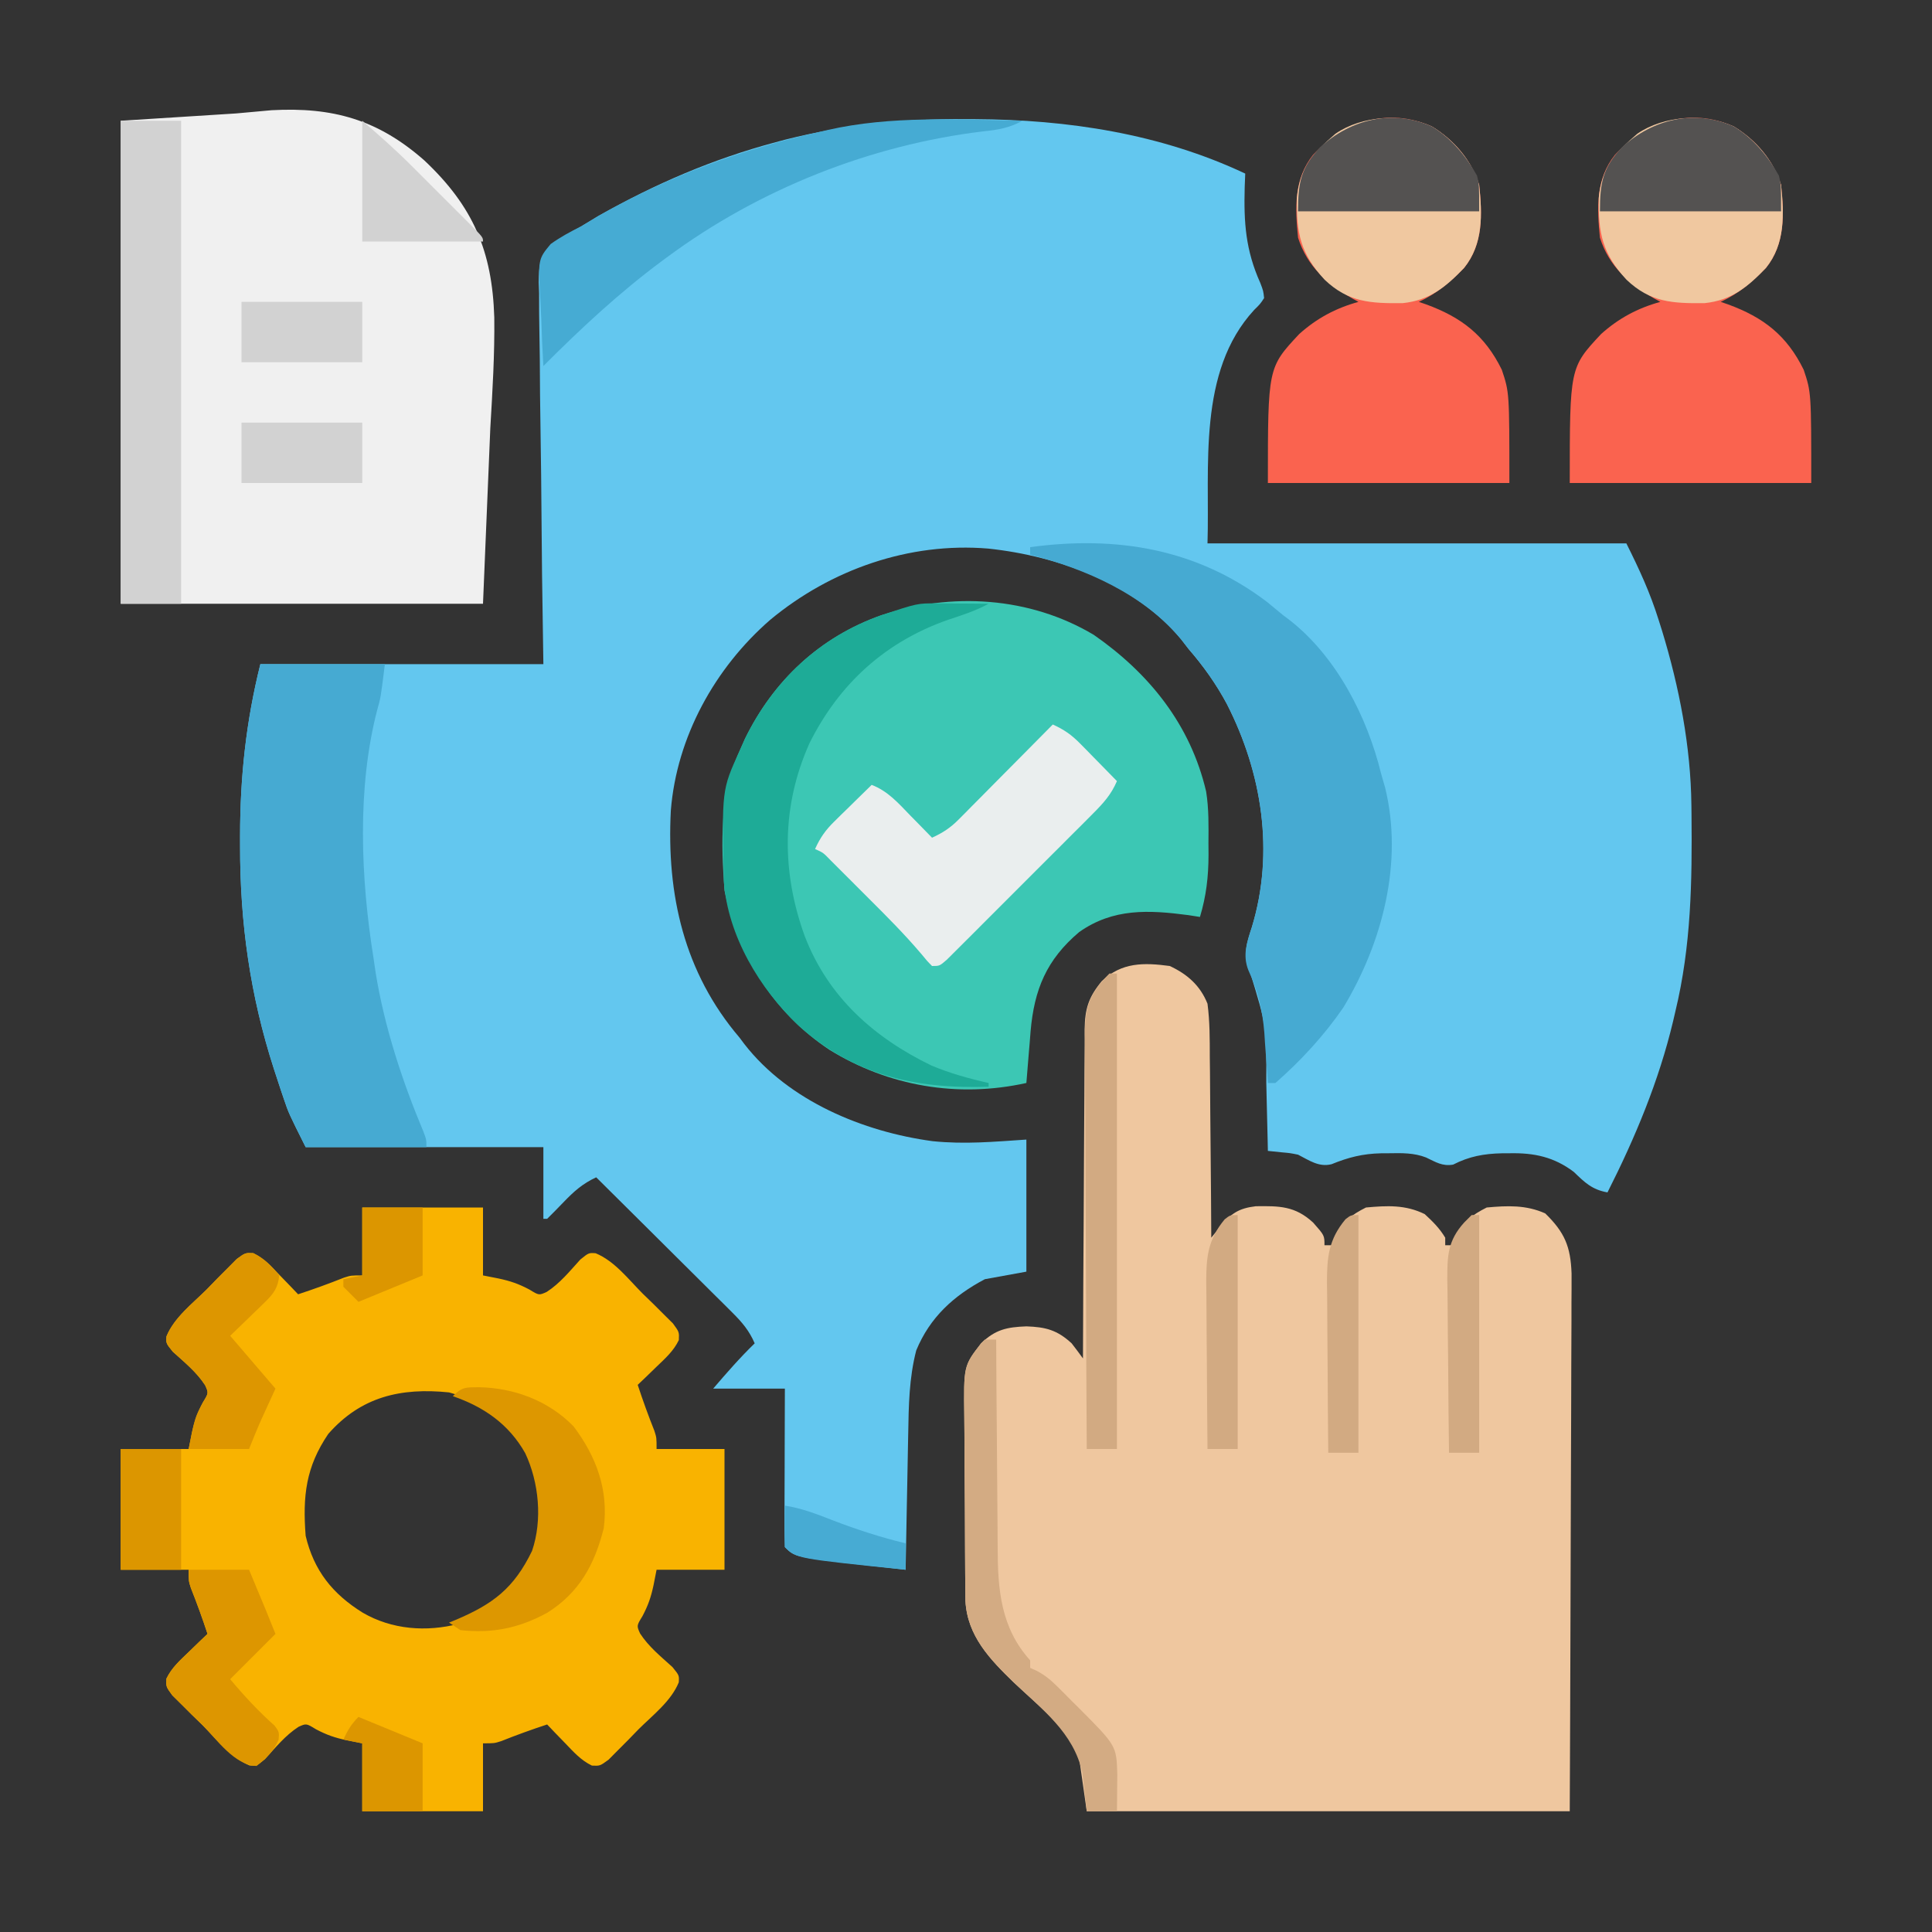 <svg xmlns="http://www.w3.org/2000/svg" width="512" height="512"><rect width="100%" height="100%" fill="#333333" stroke="none"/><path d="M0 0 C1.302 0.005 1.302 0.005 2.63 0.009 C27.257 0.136 51.852 3.851 74.312 14.438 C74.266 15.609 74.22 16.781 74.172 17.988 C73.914 27.398 74.397 34.727 78.312 43.438 C79.105 45.531 79.105 45.531 79.312 47.438 C78.273 49.008 78.273 49.008 76.688 50.562 C61.565 66.952 64.943 92.248 64.312 112.438 C100.942 112.438 137.572 112.438 175.312 112.438 C178.741 119.294 181.619 125.532 183.875 132.75 C184.172 133.69 184.468 134.63 184.774 135.598 C189.332 150.533 192.39 166.262 192.551 181.906 C192.561 182.696 192.57 183.485 192.58 184.299 C192.755 202.03 192.499 219.102 188.312 236.438 C188.109 237.314 187.905 238.19 187.695 239.093 C183.916 254.938 177.66 269.923 170.312 284.438 C166.213 283.705 164.312 281.827 161.387 279.008 C156.15 275.043 150.874 273.935 144.438 274.062 C143.736 274.066 143.034 274.07 142.311 274.073 C137.532 274.181 133.649 274.893 129.402 277.074 C126.537 277.572 124.779 276.382 122.224 275.178 C119.034 273.942 115.805 273.996 112.438 274.062 C111.736 274.066 111.034 274.07 110.311 274.073 C105.436 274.183 101.648 275.148 97.188 276.965 C93.822 277.813 91.273 275.945 88.312 274.438 C86.228 274.019 86.228 274.019 84.098 273.828 C82.849 273.699 81.599 273.57 80.312 273.438 C80.293 272.495 80.273 271.553 80.252 270.583 C80.174 267.036 80.087 263.489 79.995 259.943 C79.957 258.417 79.922 256.892 79.891 255.366 C79.947 240.322 79.947 240.322 75.625 226.188 C73.589 221.922 74.613 218.565 76.059 214.168 C82.146 194.275 78.746 173.21 69.456 155.018 C66.605 149.695 63.266 145.003 59.312 140.438 C58.674 139.613 58.036 138.787 57.379 137.938 C45.097 123.079 24.763 115.793 6.188 113.816 C-14.751 112.083 -35.476 119.349 -51.562 132.688 C-66.236 145.436 -76.362 163.751 -77.911 183.248 C-79.06 205.489 -74.429 226.157 -59.688 243.438 C-59.265 244.002 -58.842 244.567 -58.406 245.148 C-46.686 260.208 -26.925 268.387 -8.523 270.863 C0.026 271.727 7.541 271.022 16.312 270.438 C16.312 281.988 16.312 293.538 16.312 305.438 C12.682 306.098 9.053 306.757 5.312 307.438 C-2.932 311.795 -9.244 317.521 -12.875 326.312 C-14.775 333.62 -14.877 340.994 -15.004 348.5 C-15.025 349.532 -15.045 350.564 -15.067 351.627 C-15.132 354.897 -15.191 358.167 -15.25 361.438 C-15.293 363.665 -15.337 365.893 -15.381 368.121 C-15.487 373.56 -15.589 378.999 -15.688 384.438 C-18.355 384.141 -21.021 383.839 -23.688 383.535 C-24.431 383.453 -25.175 383.371 -25.941 383.286 C-45.034 381.091 -45.034 381.091 -47.688 378.438 C-47.776 375.335 -47.803 372.255 -47.785 369.152 C-47.783 367.756 -47.783 367.756 -47.781 366.332 C-47.775 363.346 -47.763 360.361 -47.75 357.375 C-47.745 355.356 -47.74 353.337 -47.736 351.318 C-47.726 346.358 -47.707 341.398 -47.688 336.438 C-53.958 336.438 -60.227 336.438 -66.688 336.438 C-63.064 332.21 -59.645 328.279 -55.688 324.438 C-57.146 321.078 -58.996 318.885 -61.586 316.312 C-62.387 315.511 -63.188 314.71 -64.013 313.886 C-65.31 312.604 -65.31 312.604 -66.633 311.297 C-67.96 309.974 -67.96 309.974 -69.315 308.624 C-71.662 306.286 -74.014 303.952 -76.367 301.62 C-78.771 299.238 -81.168 296.849 -83.566 294.461 C-88.268 289.781 -92.976 285.107 -97.688 280.438 C-101.318 282.13 -103.59 284.162 -106.375 287.062 C-107.796 288.537 -109.229 290 -110.688 291.438 C-111.017 291.438 -111.347 291.438 -111.688 291.438 C-111.688 285.168 -111.688 278.897 -111.688 272.438 C-132.477 272.438 -153.268 272.438 -174.688 272.438 C-179.198 263.417 -179.198 263.417 -180.469 259.66 C-180.751 258.826 -181.034 257.991 -181.325 257.131 C-181.61 256.263 -181.894 255.395 -182.188 254.5 C-182.489 253.583 -182.791 252.665 -183.102 251.72 C-189.406 232.187 -192.101 212.981 -192.062 192.5 C-192.064 191.651 -192.065 190.803 -192.066 189.929 C-192.056 174.341 -190.477 159.594 -186.688 144.438 C-161.938 144.438 -137.188 144.438 -111.688 144.438 C-111.804 136.65 -111.92 128.863 -112.039 120.84 C-112.09 115.904 -112.138 110.969 -112.176 106.033 C-112.236 98.2 -112.306 90.368 -112.442 82.535 C-112.551 76.22 -112.61 69.906 -112.636 63.589 C-112.655 61.181 -112.691 58.772 -112.745 56.364 C-112.817 52.987 -112.827 49.616 -112.823 46.238 C-112.859 45.244 -112.895 44.25 -112.932 43.226 C-112.868 38.9 -112.699 36.441 -109.548 33.314 C-106.996 31.501 -104.431 29.941 -101.688 28.438 C-100.137 27.503 -98.587 26.567 -97.039 25.629 C-82.012 17.145 -66.813 10.58 -50.125 6.125 C-49.265 5.894 -48.405 5.664 -47.518 5.427 C-31.773 1.473 -16.2 -0.122 0 0 Z " fill="#63C7EF" transform="translate(255.688,31.562)"></path><path d="M0 0 C4.642 2.155 8.093 5.192 10 10 C10.62 14.706 10.606 19.409 10.609 24.148 C10.624 25.53 10.641 26.911 10.659 28.293 C10.703 31.913 10.723 35.533 10.738 39.153 C10.758 42.853 10.8 46.554 10.84 50.254 C10.915 57.503 10.965 64.751 11 72 C11.785 71.038 12.57 70.076 13.378 69.084 C16.233 65.585 18.24 64.211 22.805 63.664 C29.03 63.585 33.2 63.569 38 68 C41 71.4 41 71.4 41 74 C41.66 74 42.32 74 43 74 C43.227 73.257 43.454 72.515 43.688 71.75 C45.521 67.909 48.23 65.885 52 64 C57.61 63.488 62.448 63.237 67.562 65.75 C69.719 67.741 71.491 69.486 73 72 C73 72.66 73 73.32 73 74 C73.66 74 74.32 74 75 74 C75.34 72.886 75.34 72.886 75.688 71.75 C77.521 67.909 80.23 65.885 84 64 C89.506 63.497 94.402 63.287 99.5 65.562 C104.657 70.591 106.231 74.36 106.481 81.498 C106.493 84.159 106.483 86.813 106.454 89.472 C106.453 90.941 106.454 92.41 106.456 93.879 C106.457 97.852 106.434 101.825 106.406 105.797 C106.381 109.954 106.378 114.112 106.373 118.269 C106.361 126.135 106.328 134 106.288 141.866 C106.235 152.5 106.213 163.133 106.19 173.767 C106.152 190.512 106.073 207.256 106 224 C63.76 224 21.52 224 -22 224 C-22.66 219.38 -23.32 214.76 -24 210 C-27.307 201.617 -34.971 195.917 -41.379 189.826 C-47.68 183.706 -53.649 177.538 -54.147 168.257 C-54.157 167.147 -54.167 166.038 -54.177 164.896 C-54.19 163.637 -54.203 162.378 -54.216 161.082 C-54.224 159.706 -54.232 158.329 -54.238 156.953 C-54.242 156.259 -54.246 155.564 -54.251 154.848 C-54.271 151.17 -54.286 147.492 -54.295 143.814 C-54.306 140.027 -54.341 136.24 -54.38 132.453 C-54.407 129.531 -54.415 126.609 -54.418 123.687 C-54.423 122.292 -54.435 120.896 -54.453 119.501 C-54.623 105.951 -54.623 105.951 -50 100 C-46.219 96.314 -43.119 95.696 -38 95.5 C-32.9 95.677 -29.85 96.446 -26 100 C-24.982 101.319 -23.978 102.651 -23 104 C-22.996 102.836 -22.993 101.671 -22.989 100.472 C-22.952 89.495 -22.894 78.519 -22.816 67.543 C-22.777 61.9 -22.744 56.257 -22.729 50.614 C-22.714 45.167 -22.679 39.721 -22.632 34.274 C-22.617 32.197 -22.609 30.12 -22.608 28.043 C-22.606 25.131 -22.579 22.221 -22.546 19.31 C-22.551 18.453 -22.556 17.595 -22.561 16.712 C-22.467 11.33 -21.544 8.286 -18 4 C-12.729 -1.008 -6.892 -0.928 0 0 Z " fill="#EFC79F" transform="translate(310,256)"></path><path d="M0 0 C10.56 0 21.12 0 32 0 C32 5.94 32 11.88 32 18 C33.361 18.268 34.722 18.536 36.125 18.812 C39.289 19.493 41.401 20.212 44.312 21.75 C46.832 23.296 46.832 23.296 48.887 22.371 C52.407 20.087 54.975 16.891 57.781 13.801 C60 12 60 12 61.839 12.117 C66.858 14.168 70.545 19.035 74.312 22.812 C75.729 24.186 75.729 24.186 77.174 25.588 C78.061 26.473 78.949 27.358 79.863 28.27 C80.681 29.08 81.499 29.891 82.341 30.726 C84 33 84 33 83.901 35.135 C82.48 38.076 80.278 39.998 77.938 42.25 C76.559 43.588 76.559 43.588 75.152 44.953 C74.087 45.966 74.087 45.966 73 47 C74.35 51.114 75.812 55.148 77.414 59.168 C78 61 78 61 78 64 C83.94 64 89.88 64 96 64 C96 74.56 96 85.12 96 96 C90.06 96 84.12 96 78 96 C77.732 97.361 77.464 98.722 77.188 100.125 C76.507 103.289 75.788 105.401 74.25 108.312 C72.704 110.832 72.704 110.832 73.629 112.887 C75.913 116.407 79.109 118.975 82.199 121.781 C84 124 84 124 83.883 125.839 C81.832 130.858 76.965 134.545 73.188 138.312 C72.272 139.257 71.356 140.201 70.412 141.174 C69.527 142.061 68.642 142.949 67.73 143.863 C66.92 144.681 66.109 145.499 65.274 146.341 C63 148 63 148 60.865 147.901 C57.924 146.48 56.002 144.278 53.75 141.938 C52.412 140.559 52.412 140.559 51.047 139.152 C50.371 138.442 49.696 137.732 49 137 C44.886 138.35 40.852 139.812 36.832 141.414 C35 142 35 142 32 142 C32 147.94 32 153.88 32 160 C21.44 160 10.88 160 0 160 C0 154.06 0 148.12 0 142 C-1.361 141.732 -2.723 141.464 -4.125 141.188 C-7.289 140.507 -9.401 139.788 -12.312 138.25 C-14.832 136.704 -14.832 136.704 -16.887 137.629 C-20.407 139.913 -22.975 143.109 -25.781 146.199 C-28 148 -28 148 -29.839 147.883 C-34.858 145.832 -38.545 140.965 -42.312 137.188 C-43.257 136.272 -44.201 135.356 -45.174 134.412 C-46.061 133.527 -46.949 132.642 -47.863 131.73 C-49.09 130.515 -49.09 130.515 -50.341 129.274 C-52 127 -52 127 -51.901 124.865 C-50.48 121.924 -48.278 120.002 -45.938 117.75 C-45.018 116.858 -44.099 115.966 -43.152 115.047 C-42.442 114.371 -41.732 113.696 -41 113 C-42.35 108.886 -43.812 104.852 -45.414 100.832 C-46 99 -46 99 -46 96 C-51.94 96 -57.88 96 -64 96 C-64 85.44 -64 74.88 -64 64 C-58.06 64 -52.12 64 -46 64 C-45.732 62.639 -45.464 61.278 -45.188 59.875 C-44.507 56.711 -43.788 54.599 -42.25 51.688 C-40.704 49.168 -40.704 49.168 -41.629 47.113 C-43.913 43.593 -47.109 41.025 -50.199 38.219 C-52 36 -52 36 -51.883 34.161 C-49.832 29.142 -44.965 25.455 -41.188 21.688 C-40.272 20.743 -39.356 19.799 -38.412 18.826 C-37.527 17.939 -36.642 17.051 -35.73 16.137 C-34.92 15.319 -34.109 14.501 -33.274 13.659 C-31 12 -31 12 -28.865 12.099 C-25.924 13.52 -24.002 15.722 -21.75 18.062 C-20.858 18.982 -19.966 19.901 -19.047 20.848 C-18.371 21.558 -17.696 22.268 -17 23 C-12.886 21.65 -8.852 20.188 -4.832 18.586 C-3 18 -3 18 0 18 C0 12.06 0 6.12 0 0 Z M-9 60 C-14.957 68.772 -15.809 76.465 -15 87 C-12.816 96.247 -7.841 102.431 0.125 107.375 C7.826 111.861 16.974 112.562 25.637 110.316 C27.898 109.365 29.915 108.29 32 107 C33.046 106.381 33.046 106.381 34.113 105.75 C40.159 101.742 44.306 95.998 46.641 89.109 C48.367 78.975 47.386 69.618 41.68 61.008 C36.823 54.825 30.521 51.103 23 49 C10.212 47.697 -0.333 50.139 -9 60 Z " fill="#F9B300" transform="translate(96,320)"></path><path d="M0 0 C14.673 10.201 25.603 23.756 29.757 41.474 C30.497 46.045 30.411 50.631 30.375 55.25 C30.383 56.244 30.39 57.238 30.398 58.262 C30.383 64.106 29.805 69.149 28.125 74.75 C27.121 74.593 26.117 74.435 25.082 74.273 C14.515 72.876 5.115 72.413 -3.875 78.75 C-12.533 86.061 -15.804 93.979 -16.762 105.098 C-16.84 106.097 -16.919 107.096 -17 108.125 C-17.086 109.147 -17.173 110.169 -17.262 111.223 C-17.473 113.731 -17.677 116.24 -17.875 118.75 C-36.008 122.775 -54.379 119.628 -70.063 109.955 C-84.95 100.054 -94.153 85.098 -97.875 67.75 C-98.781 55.201 -99.192 42.365 -93.875 30.75 C-93.163 29.145 -93.163 29.145 -92.438 27.508 C-84.895 12.097 -72.635 0.572 -56.375 -5.188 C-37.738 -11.379 -16.998 -10.142 0 0 Z " fill="#3CC7B4" transform="translate(289.875,168.25)"></path><path d="M0 0 C10.086 -0.639 20.171 -1.279 30.562 -1.938 C33.674 -2.22 36.785 -2.502 39.99 -2.793 C56.19 -3.668 68.139 -0.328 80.464 10.523 C93.344 22.648 98.444 34.491 98.99 52.129 C99.107 61.941 98.517 71.626 97.938 81.438 C97.298 96.803 96.659 112.169 96 128 C64.32 128 32.64 128 0 128 C0 85.76 0 43.52 0 0 Z " fill="#F0F0F0" transform="translate(32,32)"></path><path d="M0 0 C5.825 3.52 10.545 8.99 12.562 15.5 C13.367 23.328 13.693 31.129 8.562 37.5 C4.936 41.238 1.313 44.315 -3.438 46.5 C-2.477 46.829 -2.477 46.829 -1.496 47.164 C7.927 50.619 14.088 55.384 18.562 64.5 C20.562 70.5 20.562 70.5 20.562 94.5 C-0.557 94.5 -21.677 94.5 -43.438 94.5 C-43.438 63.915 -43.438 63.915 -35.141 55.031 C-30.51 50.868 -25.446 48.152 -19.438 46.5 C-19.945 46.22 -20.453 45.941 -20.977 45.652 C-27.738 41.714 -33.012 37.14 -35.438 29.5 C-36.243 21.664 -36.562 13.881 -31.438 7.5 C-23.136 -1.218 -11.721 -5.194 0 0 Z " fill="#FA634F" transform="translate(459.438,33.5)"></path><path d="M0 0 C5.825 3.52 10.545 8.99 12.562 15.5 C13.367 23.328 13.693 31.129 8.562 37.5 C4.936 41.238 1.313 44.315 -3.438 46.5 C-2.477 46.829 -2.477 46.829 -1.496 47.164 C7.927 50.619 14.088 55.384 18.562 64.5 C20.562 70.5 20.562 70.5 20.562 94.5 C-0.557 94.5 -21.677 94.5 -43.438 94.5 C-43.438 63.915 -43.438 63.915 -35.141 55.031 C-30.51 50.868 -25.446 48.152 -19.438 46.5 C-19.945 46.22 -20.453 45.941 -20.977 45.652 C-27.738 41.714 -33.012 37.14 -35.438 29.5 C-36.243 21.664 -36.562 13.881 -31.438 7.5 C-23.136 -1.218 -11.721 -5.194 0 0 Z " fill="#FA634F" transform="translate(379.438,33.5)"></path><path d="M0 0 C1.421 1.161 2.838 2.328 4.25 3.5 C5.139 4.171 5.139 4.171 6.047 4.855 C18.439 14.547 26.575 30.467 30.25 45.5 C30.595 46.701 30.941 47.903 31.297 49.141 C36.212 69.01 30.589 90.355 20.25 107.5 C15.201 114.863 8.971 121.629 2.25 127.5 C1.59 127.5 0.93 127.5 0.25 127.5 C0.21 126.886 0.171 126.272 0.13 125.639 C-0.063 122.8 -0.281 119.963 -0.5 117.125 C-0.562 116.159 -0.624 115.194 -0.688 114.199 C-1.178 108.114 -2.369 103.164 -4.925 97.608 C-6.495 93.596 -5.313 90.191 -4 86.246 C2.036 66.311 -1.296 45.311 -10.606 27.081 C-13.457 21.758 -16.796 17.066 -20.75 12.5 C-21.388 11.675 -22.026 10.85 -22.684 10 C-32.563 -1.952 -48.062 -8.735 -62.75 -12.5 C-62.75 -13.16 -62.75 -13.82 -62.75 -14.5 C-39.979 -17.585 -18.681 -14.166 0 0 Z " fill="#46AAD2" transform="translate(335.75,159.5)"></path><path d="M0 0 C10.89 0 21.78 0 33 0 C31.889 8.89 31.889 8.89 31.008 11.977 C25.54 32.844 26.612 56.88 30 78 C30.183 79.259 30.366 80.519 30.555 81.816 C32.926 96.324 37.575 110.452 43.25 123.991 C44 126 44 126 44 128 C33.44 128 22.88 128 12 128 C7.49 118.979 7.49 118.979 6.219 115.223 C5.795 113.971 5.795 113.971 5.362 112.694 C5.078 111.826 4.793 110.957 4.5 110.062 C4.198 109.145 3.896 108.228 3.585 107.283 C-2.719 87.75 -5.413 68.544 -5.375 48.062 C-5.376 47.214 -5.377 46.365 -5.378 45.491 C-5.368 29.904 -3.789 15.156 0 0 Z " fill="#46AAD2" transform="translate(69,176)"></path><path d="M0 0 C1.199 0.005 1.199 0.005 2.422 0.01 C3.247 0.018 4.072 0.027 4.922 0.035 C5.762 0.04 6.603 0.044 7.469 0.049 C9.536 0.061 11.604 0.079 13.672 0.098 C10.273 1.943 6.78 3.084 3.109 4.285 C-13.641 10.09 -25.935 21.278 -33.797 37.043 C-41.295 53.739 -41.222 71.2 -35.059 88.198 C-28.858 104.312 -16.731 115.084 -1.492 122.473 C3.445 124.539 8.453 125.938 13.672 127.098 C13.672 127.428 13.672 127.758 13.672 128.098 C-5.651 128.716 -22.035 125.108 -36.766 111.848 C-47.025 102.099 -55.46 88.12 -56.505 73.647 C-57.049 49.41 -57.049 49.41 -52.328 39.098 C-51.617 37.493 -51.617 37.493 -50.891 35.855 C-43.348 20.445 -31.088 8.92 -14.828 3.16 C-5.204 -0.037 -5.204 -0.037 0 0 Z " fill="#1EAB97" transform="translate(248.328,159.902)"></path><path d="M0 0 C2.932 1.321 4.987 2.746 7.234 5.039 C7.808 5.619 8.382 6.199 8.973 6.797 C9.559 7.4 10.146 8.003 10.75 8.625 C11.352 9.236 11.954 9.847 12.574 10.477 C14.054 11.98 15.528 13.489 17 15 C15.483 18.561 13.397 20.856 10.674 23.585 C9.78 24.486 8.885 25.386 7.964 26.314 C6.987 27.288 6.009 28.261 5.031 29.234 C4.03 30.237 3.028 31.24 2.027 32.244 C-0.067 34.342 -2.166 36.436 -4.267 38.528 C-6.964 41.213 -9.652 43.908 -12.338 46.605 C-14.401 48.676 -16.47 50.743 -18.54 52.808 C-19.533 53.8 -20.525 54.793 -21.516 55.788 C-22.897 57.175 -24.285 58.554 -25.674 59.933 C-26.463 60.72 -27.252 61.507 -28.065 62.319 C-30 64 -30 64 -32 64 C-33.329 62.652 -33.329 62.652 -34.918 60.715 C-39.295 55.568 -44.034 50.815 -48.818 46.052 C-50.331 44.544 -51.838 43.031 -53.346 41.518 C-54.31 40.554 -55.274 39.591 -56.238 38.629 C-57.105 37.763 -57.972 36.898 -58.865 36.006 C-60.835 33.963 -60.835 33.963 -63 33 C-61.679 30.068 -60.254 28.013 -57.961 25.766 C-57.381 25.192 -56.801 24.618 -56.203 24.027 C-55.6 23.441 -54.997 22.854 -54.375 22.25 C-53.764 21.648 -53.153 21.046 -52.523 20.426 C-51.02 18.946 -49.511 17.472 -48 16 C-43.675 17.659 -40.906 20.871 -37.75 24.125 C-37.196 24.688 -36.641 25.252 -36.07 25.832 C-34.709 27.217 -33.354 28.608 -32 30 C-29.19 28.72 -27.146 27.393 -24.976 25.203 C-24.415 24.642 -23.855 24.082 -23.278 23.504 C-22.686 22.902 -22.094 22.3 -21.484 21.68 C-20.869 21.061 -20.253 20.442 -19.618 19.805 C-17.657 17.833 -15.704 15.854 -13.75 13.875 C-12.42 12.535 -11.089 11.195 -9.758 9.855 C-6.5 6.576 -3.248 3.289 0 0 Z " fill="#EAEEEE" transform="translate(279,192)"></path><path d="M0 0 C5.28 0 10.56 0 16 0 C16 42.24 16 84.48 16 128 C10.72 128 5.44 128 0 128 C0 85.76 0 43.52 0 0 Z " fill="#D2D2D2" transform="translate(32,32)"></path><path d="M0 0 C5.825 3.52 10.545 8.99 12.562 15.5 C13.368 23.336 13.687 31.119 8.562 37.5 C3.758 42.545 -0.599 46.106 -7.707 46.836 C-16.223 46.93 -22.113 46.618 -28.402 40.629 C-34.784 33.725 -35.918 28.298 -35.742 18.945 C-35.047 11.083 -31.39 6.95 -25.535 1.945 C-18.471 -2.922 -7.844 -3.476 0 0 Z " fill="#F0C8A0" transform="translate(459.438,33.5)"></path><path d="M0 0 C5.825 3.52 10.545 8.99 12.562 15.5 C13.368 23.336 13.687 31.119 8.562 37.5 C3.758 42.545 -0.599 46.106 -7.707 46.836 C-16.223 46.93 -22.113 46.618 -28.402 40.629 C-34.784 33.725 -35.918 28.298 -35.742 18.945 C-35.047 11.083 -31.39 6.95 -25.535 1.945 C-18.471 -2.922 -7.844 -3.476 0 0 Z " fill="#F0C8A0" transform="translate(379.438,33.5)"></path><path d="M0 0 C-3.556 1.902 -6.405 2.403 -10.438 2.812 C-40.323 6.404 -69.767 18.112 -94 36 C-94.531 36.391 -95.062 36.782 -95.608 37.185 C-106.875 45.559 -117.102 55.063 -127 65 C-127.249 60.856 -127.429 56.716 -127.549 52.567 C-127.599 51.159 -127.667 49.752 -127.754 48.345 C-128.453 36.749 -128.453 36.749 -125.059 32.664 C-122.46 30.813 -119.867 29.395 -117 28 C-115.446 27.071 -113.896 26.135 -112.352 25.191 C-93.716 14.67 -74.87 7.686 -54 3 C-53.24 2.821 -52.481 2.641 -51.698 2.457 C-34.824 -1.408 -17.194 -0.281 0 0 Z " fill="#46ABD3" transform="translate(271,32)"></path><path d="M0 0 C9.392 0.197 18.433 3.586 25.062 10.375 C31.123 18.42 34.371 27.234 33.062 37.375 C30.651 46.965 26.582 54.425 18.125 59.75 C10.643 63.847 3.572 65.296 -4.938 64.375 C-5.928 63.715 -6.918 63.055 -7.938 62.375 C-7.085 62.029 -7.085 62.029 -6.215 61.676 C3.712 57.483 9.26 53.286 14.062 43.375 C16.855 35.167 15.887 25.224 12.254 17.488 C7.931 9.821 1.335 5.219 -6.938 2.375 C-4.423 -0.139 -3.487 0.05 0 0 Z " fill="#DD9700" transform="translate(126.938,367.625)"></path><path d="M0 0 C0.99 0 1.98 0 3 0 C3.004 0.84 3.007 1.68 3.011 2.545 C3.049 10.504 3.106 18.462 3.184 26.42 C3.223 30.51 3.255 34.6 3.271 38.69 C3.286 42.646 3.321 46.601 3.368 50.556 C3.383 52.057 3.391 53.558 3.392 55.058 C3.405 66.229 4.202 76.367 12 85 C12 85.66 12 86.32 12 87 C12.592 87.267 13.183 87.534 13.793 87.81 C16.033 89.018 17.515 90.257 19.312 92.047 C19.913 92.645 20.514 93.243 21.133 93.859 C21.749 94.483 22.365 95.107 23 95.75 C23.616 96.358 24.232 96.967 24.867 97.594 C34.864 107.634 34.864 107.634 35.098 115.137 C35.086 116.308 35.074 117.48 35.062 118.688 C35.053 119.867 35.044 121.046 35.035 122.262 C35.024 123.165 35.012 124.069 35 125 C32.36 125 29.72 125 27 125 C26.902 124.071 26.804 123.141 26.703 122.184 C26.554 120.947 26.404 119.711 26.25 118.438 C26.111 117.219 25.972 116.001 25.828 114.746 C23.485 104.147 15.197 98.026 7.621 90.826 C1.32 84.706 -4.649 78.538 -5.147 69.257 C-5.157 68.147 -5.167 67.038 -5.177 65.896 C-5.19 64.637 -5.203 63.378 -5.216 62.082 C-5.224 60.706 -5.232 59.329 -5.238 57.953 C-5.242 57.259 -5.246 56.564 -5.251 55.848 C-5.271 52.17 -5.286 48.492 -5.295 44.814 C-5.306 41.027 -5.341 37.24 -5.38 33.453 C-5.407 30.531 -5.415 27.609 -5.418 24.687 C-5.423 23.292 -5.435 21.896 -5.453 20.501 C-5.622 7.019 -5.622 7.019 -1 1 C-0.67 0.67 -0.34 0.34 0 0 Z " fill="#D3AB83" transform="translate(261,355)"></path><path d="M0 0 C0.66 0 1.32 0 2 0 C2 41.58 2 83.16 2 126 C-0.64 126 -3.28 126 -6 126 C-6.094 110.718 -6.164 95.437 -6.207 80.155 C-6.228 73.059 -6.256 65.963 -6.302 58.868 C-6.346 52.021 -6.369 45.174 -6.38 38.327 C-6.387 35.714 -6.401 33.101 -6.423 30.487 C-6.452 26.829 -6.456 23.172 -6.454 19.513 C-6.468 18.431 -6.483 17.35 -6.498 16.235 C-6.457 8.784 -5.313 5.313 0 0 Z " fill="#D2AA82" transform="translate(294,258)"></path><path d="M0 0 C5.168 3.123 9.07 7.84 12 13.062 C12.562 15.5 12.562 15.5 12.562 22.5 C-3.277 22.5 -19.117 22.5 -35.438 22.5 C-35.438 14.9 -34.727 11.002 -29.566 5.508 C-21.473 -1.867 -10.503 -4.654 0 0 Z " fill="#545251" transform="translate(459.438,33.5)"></path><path d="M0 0 C5.168 3.123 9.07 7.84 12 13.062 C12.562 15.5 12.562 15.5 12.562 22.5 C-3.277 22.5 -19.117 22.5 -35.438 22.5 C-35.438 14.9 -34.727 11.002 -29.566 5.508 C-21.473 -1.867 -10.503 -4.654 0 0 Z " fill="#545251" transform="translate(379.438,33.5)"></path><path d="M0 0 C5.28 0 10.56 0 16 0 C20.75 11.375 20.75 11.375 23 17 C19.04 20.96 15.08 24.92 11 29 C14.708 33.431 18.458 37.482 22.777 41.324 C24 43 24 43 23.836 45.031 C22.519 48.132 20.586 49.895 18 52 C12.031 51.704 7.602 45.113 3.688 41.188 C2.743 40.272 1.799 39.356 0.826 38.412 C-0.061 37.527 -0.949 36.642 -1.863 35.73 C-3.09 34.515 -3.09 34.515 -4.341 33.274 C-6 31 -6 31 -5.901 28.865 C-4.48 25.924 -2.278 24.002 0.062 21.75 C0.982 20.858 1.901 19.966 2.848 19.047 C3.558 18.371 4.268 17.696 5 17 C3.65 12.886 2.188 8.852 0.586 4.832 C0 3 0 3 0 0 Z " fill="#DD9600" transform="translate(50,416)"></path><path d="M0 0 C2.99 1.436 4.802 3.35 6.88 5.903 C6.568 9.098 5.423 10.725 3.157 12.919 C2.619 13.447 2.081 13.976 1.527 14.52 C0.963 15.059 0.399 15.598 -0.182 16.153 C-0.75 16.707 -1.318 17.262 -1.903 17.833 C-3.302 19.196 -4.71 20.551 -6.12 21.903 C-5.721 22.369 -5.321 22.835 -4.91 23.315 C-1.313 27.511 2.283 31.707 5.88 35.903 C5.542 36.639 5.205 37.375 4.857 38.134 C4.411 39.109 3.965 40.085 3.505 41.091 C3.064 42.054 2.623 43.016 2.169 44.009 C1.009 46.613 -0.061 49.256 -1.12 51.903 C-6.4 51.903 -11.68 51.903 -17.12 51.903 C-15.482 43.589 -15.482 43.589 -13.37 39.591 C-11.824 37.071 -11.824 37.071 -12.749 35.016 C-15.033 31.496 -18.229 28.928 -21.319 26.122 C-23.12 23.903 -23.12 23.903 -23.003 22.064 C-20.952 17.045 -16.085 13.358 -12.307 9.591 C-11.391 8.646 -10.476 7.702 -9.532 6.729 C-8.647 5.842 -7.762 4.954 -6.85 4.04 C-6.04 3.222 -5.229 2.404 -4.394 1.562 C-2.12 -0.097 -2.12 -0.097 0 0 Z " fill="#DD9600" transform="translate(67.12,332.097)"></path><path d="M0 0 C4.564 3.912 8.928 7.779 13.152 12.02 C13.697 12.564 14.242 13.108 14.804 13.668 C15.94 14.804 17.075 15.941 18.209 17.079 C19.954 18.829 21.704 20.574 23.455 22.318 C24.563 23.427 25.67 24.535 26.777 25.645 C27.302 26.167 27.827 26.69 28.368 27.229 C32 30.885 32 30.885 32 32 C21.44 32 10.88 32 0 32 C0 21.44 0 10.88 0 0 Z " fill="#D2D2D2" transform="translate(96,32)"></path><path d="M0 0 C5.28 0 10.56 0 16 0 C16 10.56 16 21.12 16 32 C10.72 32 5.44 32 0 32 C0 21.44 0 10.88 0 0 Z " fill="#DC9600" transform="translate(32,384)"></path><path d="M0 0 C10.56 0 21.12 0 32 0 C32 5.28 32 10.56 32 16 C21.44 16 10.88 16 0 16 C0 10.72 0 5.44 0 0 Z " fill="#D2D2D2" transform="translate(64,112)"></path><path d="M0 0 C10.56 0 21.12 0 32 0 C32 5.28 32 10.56 32 16 C21.44 16 10.88 16 0 16 C0 10.72 0 5.44 0 0 Z " fill="#D2D2D2" transform="translate(64,80)"></path><path d="M0 0 C0.66 0 1.32 0 2 0 C2 20.79 2 41.58 2 63 C-0.64 63 -3.28 63 -6 63 C-6.102 55.277 -6.172 47.554 -6.22 39.831 C-6.24 37.204 -6.267 34.578 -6.302 31.951 C-6.35 28.173 -6.373 24.396 -6.391 20.617 C-6.411 19.445 -6.432 18.273 -6.453 17.065 C-6.455 10.723 -6.313 6.797 -2 2 C-1.34 1.34 -0.68 0.68 0 0 Z " fill="#D2AA82" transform="translate(390,322)"></path><path d="M0 0 C0 20.79 0 41.58 0 63 C-2.64 63 -5.28 63 -8 63 C-8.076 55.419 -8.129 47.839 -8.165 40.258 C-8.18 37.68 -8.2 35.102 -8.226 32.524 C-8.263 28.815 -8.28 25.107 -8.293 21.398 C-8.316 19.673 -8.316 19.673 -8.34 17.913 C-8.341 11.168 -7.901 6.481 -3.438 1.125 C-2 0 -2 0 0 0 Z " fill="#D2AA82" transform="translate(360,322)"></path><path d="M0 0 C0 20.46 0 40.92 0 62 C-2.64 62 -5.28 62 -8 62 C-8.076 54.562 -8.129 47.124 -8.165 39.686 C-8.18 37.156 -8.2 34.626 -8.226 32.097 C-8.263 28.458 -8.28 24.819 -8.293 21.18 C-8.308 20.051 -8.324 18.923 -8.34 17.76 C-8.341 11.074 -7.861 6.434 -3.438 1.125 C-2 0 -2 0 0 0 Z " fill="#D2AA82" transform="translate(328,322)"></path><path d="M0 0 C5.61 2.31 11.22 4.62 17 7 C17 12.94 17 18.88 17 25 C11.72 25 6.44 25 1 25 C1 19.06 1 13.12 1 7 C-0.65 6.67 -2.3 6.34 -4 6 C-2.848 3.532 -1.952 1.952 0 0 Z " fill="#DC9600" transform="translate(95,455)"></path><path d="M0 0 C5.28 0 10.56 0 16 0 C16 5.94 16 11.88 16 18 C10.39 20.31 4.78 22.62 -1 25 C-2.32 23.68 -3.64 22.36 -5 21 C-5 20.34 -5 19.68 -5 19 C-3.35 18.67 -1.7 18.34 0 18 C0 12.06 0 6.12 0 0 Z " fill="#DC9600" transform="translate(96,320)"></path><path d="M0 0 C4.442 0.703 8.46 2.241 12.625 3.875 C18.995 6.326 25.357 8.396 32 10 C32 12.31 32 14.62 32 17 C3.018 14.018 3.018 14.018 0 11 C-0.072 9.147 -0.084 7.292 -0.062 5.438 C-0.053 4.426 -0.044 3.414 -0.035 2.371 C-0.024 1.589 -0.012 0.806 0 0 Z " fill="#47ABD3" transform="translate(208,399)"></path></svg>